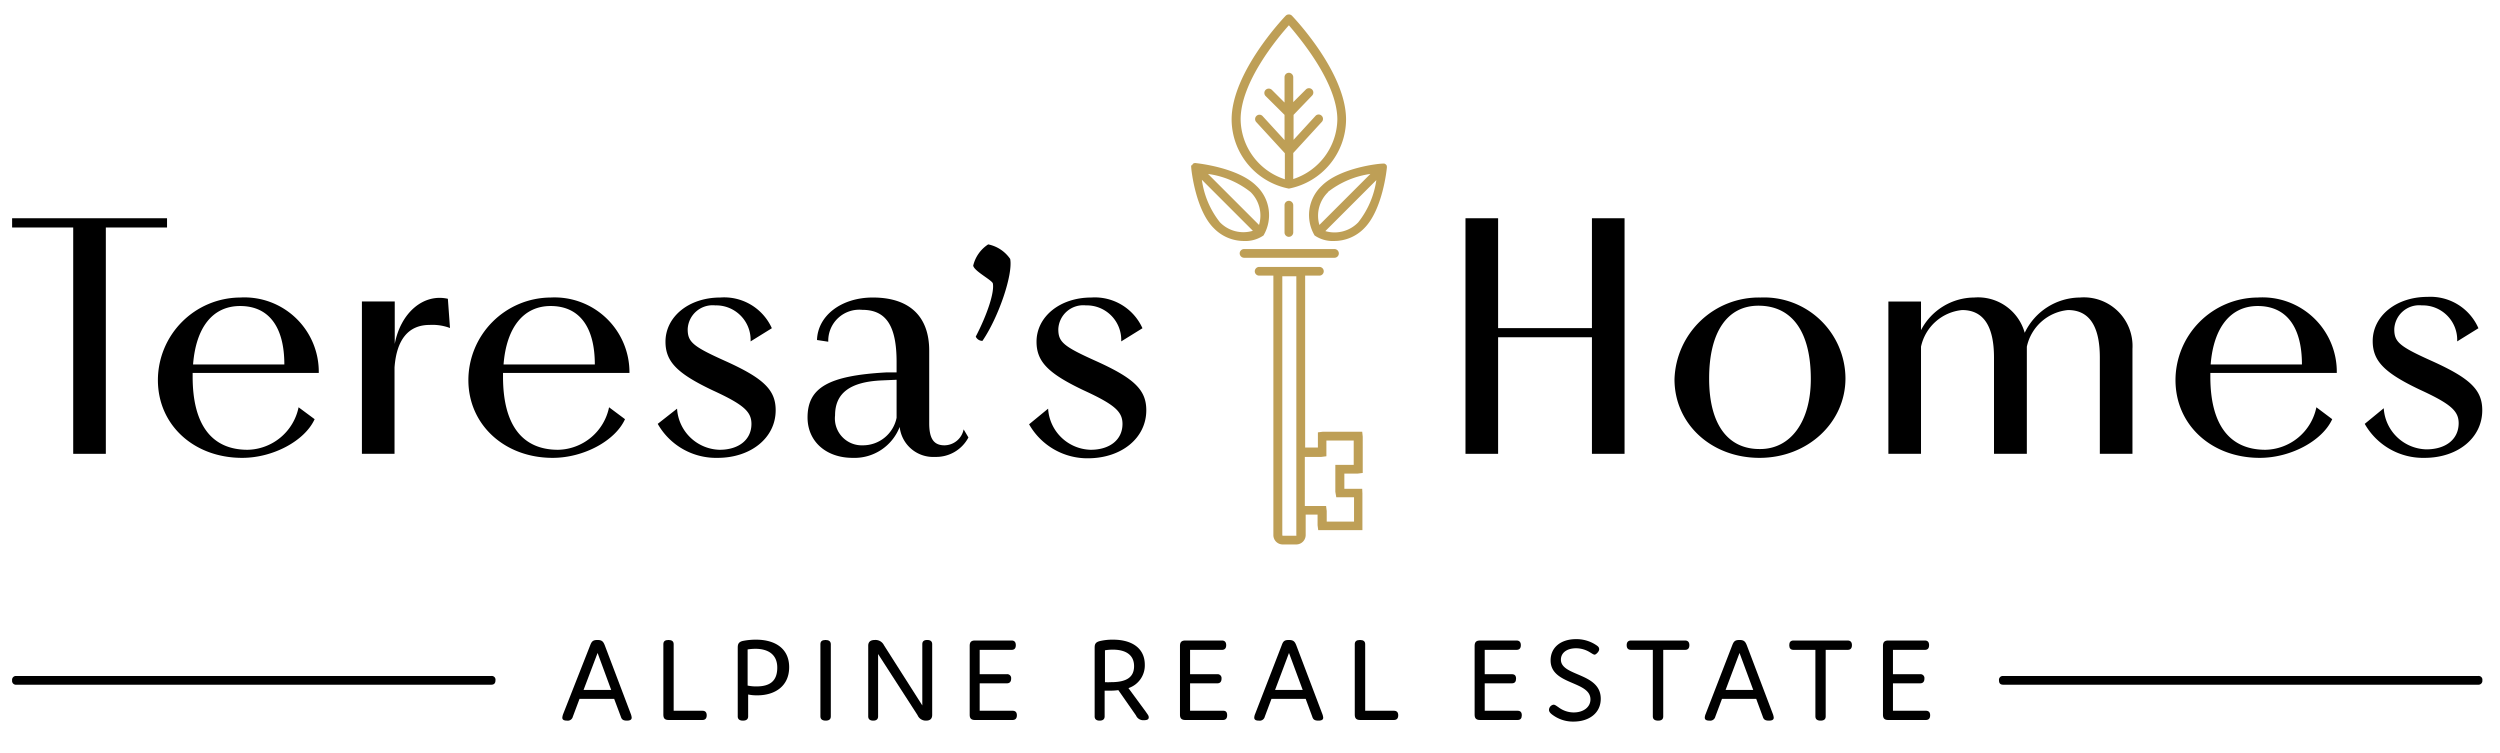 <svg xmlns="http://www.w3.org/2000/svg" id="Ebene_1" data-name="Ebene 1" viewBox="0 0 235.28 70.87"><defs><style>.cls-1{fill:#be9f56;}</style></defs><title>Teresas-Homes-Logo-RGB-Gold-Positiv</title><polygon points="6.89 42.71 9.96 42.71 9.96 21.41 15.72 21.41 15.72 20.54 1.14 20.54 1.14 21.41 6.89 21.41 6.89 42.71"></polygon><path d="M22.79,43.09c2.91,0,5.89-1.6,6.82-3.64L28.1,38.33a5,5,0,0,1-4.8,4c-3.38,0-5.17-2.36-5.17-6.87v-.36H30A7,7,0,0,0,22.6,28a7.79,7.79,0,0,0-7.74,7.77C14.86,40,18.25,43.09,22.79,43.09ZM22.6,28.8c2.69,0,4.16,1.95,4.16,5.5H18.17C18.44,30.83,20,28.8,22.6,28.8Z"></path><path d="M37.13,34.58c.19-2.62,1.31-4,3.3-4a4.68,4.68,0,0,1,1.92.29l-.2-2.75c-2.3-.52-4.44,1.31-5,4.25v-4H34.06V42.71h3.07Z"></path><path d="M58.82,39.45l-1.5-1.12a5,5,0,0,1-4.8,4c-3.39,0-5.18-2.36-5.18-6.87v-.36h11.9A7.05,7.05,0,0,0,51.82,28a7.79,7.79,0,0,0-7.74,7.77c0,4.19,3.39,7.32,7.93,7.32C54.92,43.09,57.9,41.49,58.82,39.45Zm-7-10.65c2.69,0,4.16,1.95,4.16,5.5H47.39C47.66,30.83,49.26,28.8,51.82,28.8Z"></path><path d="M73,38.61c0-1.91-1.12-3-4.73-4.63-3.07-1.38-3.55-1.79-3.55-3a2.35,2.35,0,0,1,2.59-2.24,3.25,3.25,0,0,1,3.33,3.39l2-1.24A4.92,4.92,0,0,0,67.78,28c-2.94,0-5.15,1.8-5.15,4.16,0,1.89,1.12,3,4.45,4.58,2.91,1.34,3.64,2,3.64,3.16,0,1.47-1.18,2.43-3,2.43a4.12,4.12,0,0,1-4-3.87L61.9,39.89a6.31,6.31,0,0,0,5.63,3.2C70.66,43.09,73,41.21,73,38.61Z"></path><path d="M88.89,41.91c-1,0-1.44-.61-1.44-2.08V33c0-3.23-1.86-5-5.31-5-2.94,0-5.18,1.69-5.25,4l1.06.16a2.92,2.92,0,0,1,3.2-3c2.24,0,3.23,1.5,3.23,4.89v1l-1,0C78,35.35,76,36.47,76,39.29c0,2.24,1.73,3.8,4.25,3.8a4.56,4.56,0,0,0,4.42-2.91h0A3.17,3.17,0,0,0,88,43a3.43,3.43,0,0,0,3.14-1.83l-.45-.76A1.86,1.86,0,0,1,88.89,41.91Zm-4.51-2.59a3.23,3.23,0,0,1-3.17,2.59,2.53,2.53,0,0,1-2.62-2.82C78.59,37,80,35.93,83,35.8l1.38-.06Z"></path><path d="M93.44,26.68c.16.85-.54,2.94-1.61,5a.69.69,0,0,0,.63.4c1.52-2.22,2.89-6.26,2.61-7.71A3.3,3.3,0,0,0,93,23a3.3,3.3,0,0,0-1.41,2C91.68,25.52,93.38,26.37,93.44,26.68Z"></path><path d="M107.88,38.61c0-1.91-1.12-3-4.73-4.63-3.07-1.38-3.55-1.79-3.55-3a2.35,2.35,0,0,1,2.59-2.24,3.25,3.25,0,0,1,3.33,3.39l2-1.24A4.92,4.92,0,0,0,102.7,28c-2.94,0-5.15,1.8-5.15,4.16,0,1.89,1.12,3,4.45,4.58,2.91,1.34,3.64,2,3.64,3.16,0,1.47-1.18,2.43-3,2.43a4.12,4.12,0,0,1-4-3.87l-1.79,1.47a6.31,6.31,0,0,0,5.63,3.2C105.58,43.09,107.88,41.21,107.88,38.61Z"></path><polygon points="149.82 30.88 140.99 30.88 140.99 20.54 137.92 20.54 137.92 42.71 140.99 42.71 140.99 31.74 149.82 31.74 149.82 42.71 152.89 42.71 152.89 20.54 149.82 20.54 149.82 30.88"></polygon><path d="M173.68,35.61a7.66,7.66,0,0,0-8-7.61,7.94,7.94,0,0,0-8.09,7.7c0,4.19,3.46,7.39,8,7.39S173.68,39.77,173.68,35.61Zm-12.83,0c0-4.35,1.7-6.84,4.64-6.84,3.17,0,4.93,2.46,4.93,6.9,0,4-1.89,6.59-4.77,6.59C162.58,42.29,160.85,39.89,160.85,35.64Z"></path><path d="M190.75,42.71V32.63a4.39,4.39,0,0,1,3.87-3.45c2,0,3,1.5,3,4.48v9.05h3.07V32.83A4.58,4.58,0,0,0,195.74,28a5.81,5.81,0,0,0-5.19,3.32A4.56,4.56,0,0,0,185.79,28a5.68,5.68,0,0,0-5,3.07V28.38h-3.07V42.71h3.07V32.63a4.39,4.39,0,0,1,3.87-3.45c2,0,3,1.5,3,4.48v9.05Z"></path><path d="M212.67,43.09c2.91,0,5.89-1.6,6.82-3.64L218,38.33a5,5,0,0,1-4.79,4c-3.39,0-5.19-2.36-5.19-6.87v-.36h11.9A7,7,0,0,0,212.48,28a7.79,7.79,0,0,0-7.74,7.77C204.74,40,208.13,43.09,212.67,43.09Zm-.19-14.29c2.69,0,4.16,1.95,4.16,5.5h-8.59C208.32,30.83,209.92,28.8,212.48,28.8Z"></path><path d="M228.34,42.29a4.12,4.12,0,0,1-4-3.87l-1.79,1.47a6.31,6.31,0,0,0,5.62,3.2c3.14,0,5.44-1.88,5.44-4.48,0-1.91-1.12-3-4.73-4.63-3.07-1.38-3.55-1.79-3.55-3a2.35,2.35,0,0,1,2.59-2.24,3.25,3.25,0,0,1,3.33,3.39l2-1.24a4.92,4.92,0,0,0-4.8-2.95c-2.94,0-5.15,1.8-5.15,4.16,0,1.89,1.12,3,4.45,4.58,2.91,1.34,3.64,2,3.64,3.16C231.38,41.33,230.2,42.29,228.34,42.29Z"></path><path d="M56.92,60.74c-.14-.36-.27-.51-.69-.51s-.54.12-.69.51L53,67.2a1.3,1.3,0,0,0-.08.34c0,.16.1.28.44.28a.49.49,0,0,0,.55-.37l.63-1.68H57.8l.63,1.68c.08.27.23.37.57.37s.45-.12.45-.28a1.3,1.3,0,0,0-.08-.34Zm-2,4.19,1.32-3.48,1.28,3.48Z"></path><path d="M66.11,66.89H63.4V60.63c0-.27-.16-.4-.49-.4s-.48.13-.48.4v6.63c0,.35.14.5.5.5h3.18c.26,0,.4-.15.4-.44S66.37,66.89,66.11,66.89Z"></path><path d="M71.15,60.2a6.35,6.35,0,0,0-1.24.12c-.48.11-.48.4-.48.7v6.4c0,.26.16.4.49.4s.49-.14.49-.4V65.36a3.87,3.87,0,0,0,.86.08c1.68,0,3-.88,3-2.65S72.93,60.2,71.15,60.2Zm0,4.4a3.71,3.71,0,0,1-.79-.08v-3.4a4.88,4.88,0,0,1,.73-.06c1.16,0,2.06.5,2.06,1.77S72.45,64.6,71.2,64.6Z"></path><path d="M77.7,60.23c-.34,0-.49.13-.49.4v6.79c0,.26.17.4.5.4s.48-.14.48-.4V60.63C78.19,60.36,78,60.23,77.7,60.23Z"></path><path d="M87.26,60.23c-.31,0-.46.13-.46.4v5.76l-3.61-5.67a.88.88,0,0,0-.85-.49c-.41,0-.63.17-.63.54v6.65c0,.26.16.4.47.4s.46-.14.46-.4V61.55l3.71,5.75a.84.84,0,0,0,.8.52c.38,0,.58-.17.58-.54V60.63C87.73,60.36,87.57,60.23,87.26,60.23Z"></path><path d="M95.29,66.89H92.2V64.31h2.55c.27,0,.41-.15.41-.44a.37.37,0,0,0-.41-.42H92.2V61.16h3c.27,0,.4-.15.4-.44s-.13-.44-.4-.44H91.76c-.36,0-.5.15-.5.51v6.47c0,.35.14.5.5.5h3.53c.27,0,.41-.15.41-.44S95.56,66.89,95.29,66.89Z"></path><path d="M106.2,64.76a2.25,2.25,0,0,0,1.54-2.2c0-1.54-1.19-2.36-3-2.36a5.24,5.24,0,0,0-1.22.13c-.49.12-.5.37-.5.69v6.4c0,.26.16.4.47.4s.47-.14.47-.4V65l.57,0a5.55,5.55,0,0,0,.72-.05l1.66,2.38a.74.74,0,0,0,.74.45c.33,0,.46-.09.46-.26s-.06-.22-.3-.57Zm-1.63-.56a5.46,5.46,0,0,1-.58,0v-3a4.44,4.44,0,0,1,.74-.06c1.21,0,2,.49,2,1.55S106,64.2,104.57,64.2Z"></path><path d="M115.12,66.89H112V64.31h2.56c.26,0,.4-.15.4-.44a.37.37,0,0,0-.4-.42H112V61.16h3c.26,0,.4-.15.4-.44s-.14-.44-.4-.44h-3.44c-.36,0-.51.15-.51.51v6.47c0,.35.15.5.51.5h3.53c.26,0,.4-.15.4-.44S115.38,66.89,115.12,66.89Z"></path><path d="M122,60.74c-.14-.36-.27-.51-.7-.51s-.54.12-.68.51l-2.5,6.46a1,1,0,0,0-.08.34c0,.16.1.28.43.28a.49.49,0,0,0,.56-.37l.63-1.68h3.22l.62,1.68c.08.27.23.37.58.37s.45-.12.45-.28a1.3,1.3,0,0,0-.08-.34Zm-2,4.19,1.31-3.48,1.29,3.48Z"></path><path d="M131.18,66.89h-2.7V60.63c0-.27-.16-.4-.49-.4s-.49.13-.49.4v6.63c0,.35.15.5.51.5h3.17c.27,0,.41-.15.41-.44S131.45,66.89,131.18,66.89Z"></path><path d="M142.82,66.89h-3.09V64.31h2.55c.27,0,.4-.15.4-.44s-.13-.42-.4-.42h-2.55V61.16h3c.26,0,.4-.15.4-.44s-.14-.44-.4-.44h-3.44c-.36,0-.51.15-.51.51v6.47c0,.35.15.5.51.5h3.53c.27,0,.4-.15.4-.44S143.09,66.89,142.82,66.89Z"></path><path d="M146.9,62.08c0-.62.53-1.07,1.43-1.07a2.49,2.49,0,0,1,1.32.39c.22.13.32.21.43.21s.42-.28.42-.5-.12-.3-.39-.47a3.35,3.35,0,0,0-1.78-.49c-1.44,0-2.4.78-2.4,2,0,2.33,3.75,1.92,3.75,3.67,0,.74-.67,1.23-1.58,1.23a2.39,2.39,0,0,1-1.43-.49c-.24-.16-.33-.24-.47-.24a.51.51,0,0,0-.42.49c0,.17.13.33.38.5a3.21,3.21,0,0,0,1.93.6c1.45,0,2.56-.79,2.56-2.15C150.65,63.29,146.9,63.67,146.9,62.08Z"></path><path d="M158.59,60.28h-5.1c-.26,0-.4.15-.4.44s.14.44.4.44h2.06v6.26c0,.26.16.4.5.4s.48-.14.48-.4V61.16h2.06c.26,0,.4-.15.4-.44S158.85,60.28,158.59,60.28Z"></path><path d="M164.4,60.74c-.14-.36-.27-.51-.69-.51s-.54.12-.69.51l-2.5,6.46a1,1,0,0,0-.08.34c0,.16.1.28.44.28a.49.49,0,0,0,.55-.37l.63-1.68h3.22l.62,1.68c.08.27.23.37.58.37s.45-.12.45-.28a1.3,1.3,0,0,0-.08-.34Zm-2,4.19,1.31-3.48L165,64.93Z"></path><path d="M173.89,60.28h-5.1c-.27,0-.4.15-.4.44s.13.44.4.44h2.06v6.26c0,.26.16.4.49.4s.48-.14.48-.4V61.16h2.07c.26,0,.4-.15.4-.44S174.15,60.28,173.89,60.28Z"></path><path d="M181.24,66.89h-3.09V64.31h2.55c.27,0,.41-.15.41-.44a.37.37,0,0,0-.41-.42h-2.55V61.16h3c.27,0,.4-.15.4-.44s-.13-.44-.4-.44h-3.44c-.35,0-.5.15-.5.51v6.47c0,.35.15.5.5.5h3.53c.27,0,.41-.15.41-.44S181.51,66.89,181.24,66.89Z"></path><path d="M46.23,63.62H1.54a.36.36,0,0,0-.4.41.36.36,0,0,0,.4.41H46.23c.27,0,.4-.14.4-.42A.35.35,0,0,0,46.23,63.62Z"></path><path class="cls-1" d="M127.78,44.57l.47-.06V41.1l-.05-.47h-3.7l-.47.06v1.43h-1.2V26s0,0,0-.06h1.34a.41.41,0,0,0,.41-.41.41.41,0,0,0-.41-.41h-5.67a.42.42,0,0,0-.41.41.41.41,0,0,0,.41.41h1.34s0,0,0,.06V50.36a.88.88,0,0,0,.88.88H122a.89.89,0,0,0,.88-.88V48.43H124v1l.06.46h3.69l.47,0V46.45L128.2,46h-1.68V44.57ZM122,50.36a.06.06,0,0,1,0,.06h-1.26a.06.06,0,0,1-.06-.06V26s0,0,.06,0H122a0,0,0,0,1,0,0Zm3.76-3.56h1.67v2.29h-2.57v-1l-.06-.47h-2V43h1.56l.47-.06V41.46h2.57v2.29h-1.26l-.47,0v2.53Z"></path><path class="cls-1" d="M126,23.85a.41.41,0,0,0-.41-.41h-8.51a.41.41,0,0,0-.41.41.42.42,0,0,0,.41.41h8.51A.41.41,0,0,0,126,23.85Z"></path><path class="cls-1" d="M120.89,19.31v2.57a.41.41,0,0,0,.41.41.42.42,0,0,0,.41-.41V19.31a.42.42,0,0,0-.41-.41A.41.41,0,0,0,120.89,19.31Z"></path><path class="cls-1" d="M112.11,15.67a.36.36,0,0,0,0,.11v0c0,.16.4,4,2.13,5.7a3.94,3.94,0,0,0,2.83,1.2,3,3,0,0,0,1.84-.52h0a3.77,3.77,0,0,0-.67-4.67c-1.73-1.73-5.54-2.12-5.7-2.14h0a.2.2,0,0,0-.11,0h-.06l-.1.07,0,0h0a.39.39,0,0,0-.08.14A.07.07,0,0,0,112.11,15.67Zm2.7,5.25a8.22,8.22,0,0,1-1.7-4l4.8,4.8A3.08,3.08,0,0,1,114.81,20.92Zm3.68.25-4.8-4.8a8.22,8.22,0,0,1,4,1.7A3.1,3.1,0,0,1,118.49,21.17Z"></path><path class="cls-1" d="M124.39,17.49a3.77,3.77,0,0,0-.67,4.67h0a3,3,0,0,0,1.84.52,3.94,3.94,0,0,0,2.83-1.2c1.73-1.73,2.12-5.54,2.13-5.7v0a.37.37,0,0,0,0-.11.11.11,0,0,1,0-.05.42.42,0,0,0-.09-.14h0a.57.57,0,0,0-.13-.08h0a.32.32,0,0,0-.14,0h0C129.93,15.37,126.12,15.76,124.39,17.49Zm.58.58a8.4,8.4,0,0,1,4-1.7l-4.8,4.8A3.09,3.09,0,0,1,125,18.07Zm2.86,2.85a3.09,3.09,0,0,1-3.1.83l4.8-4.8A8.32,8.32,0,0,1,127.83,20.92Z"></path><path class="cls-1" d="M121.3,17.75a6.66,6.66,0,0,0,5.38-6.5c0-4.42-4.88-9.55-5.09-9.77a.42.42,0,0,0-.59,0c-.21.22-5.09,5.35-5.09,9.77A6.66,6.66,0,0,0,121.3,17.75Zm0-15.37c1,1.18,4.56,5.38,4.56,8.87a6,6,0,0,1-4.15,5.6V14.4l2.68-2.92a.41.41,0,0,0,0-.58.4.4,0,0,0-.58,0l-2.07,2.26V10.81L123.48,9a.41.41,0,0,0-.58-.58l-1.19,1.19V7.26a.42.42,0,0,0-.41-.41.41.41,0,0,0-.41.41V9.65L119.7,8.46a.42.42,0,0,0-.59,0,.41.41,0,0,0,0,.58l1.78,1.77v2.37l-2.07-2.26a.4.4,0,0,0-.58,0,.41.41,0,0,0,0,.58l2.68,2.92v2.45a6,6,0,0,1-4.16-5.6C116.73,7.76,120.24,3.56,121.3,2.38Z"></path><path d="M233.22,63.62H188.53a.36.36,0,0,0-.4.41c0,.28.13.41.4.41h44.69a.37.37,0,0,0,.4-.42A.35.35,0,0,0,233.22,63.62Z"></path></svg>